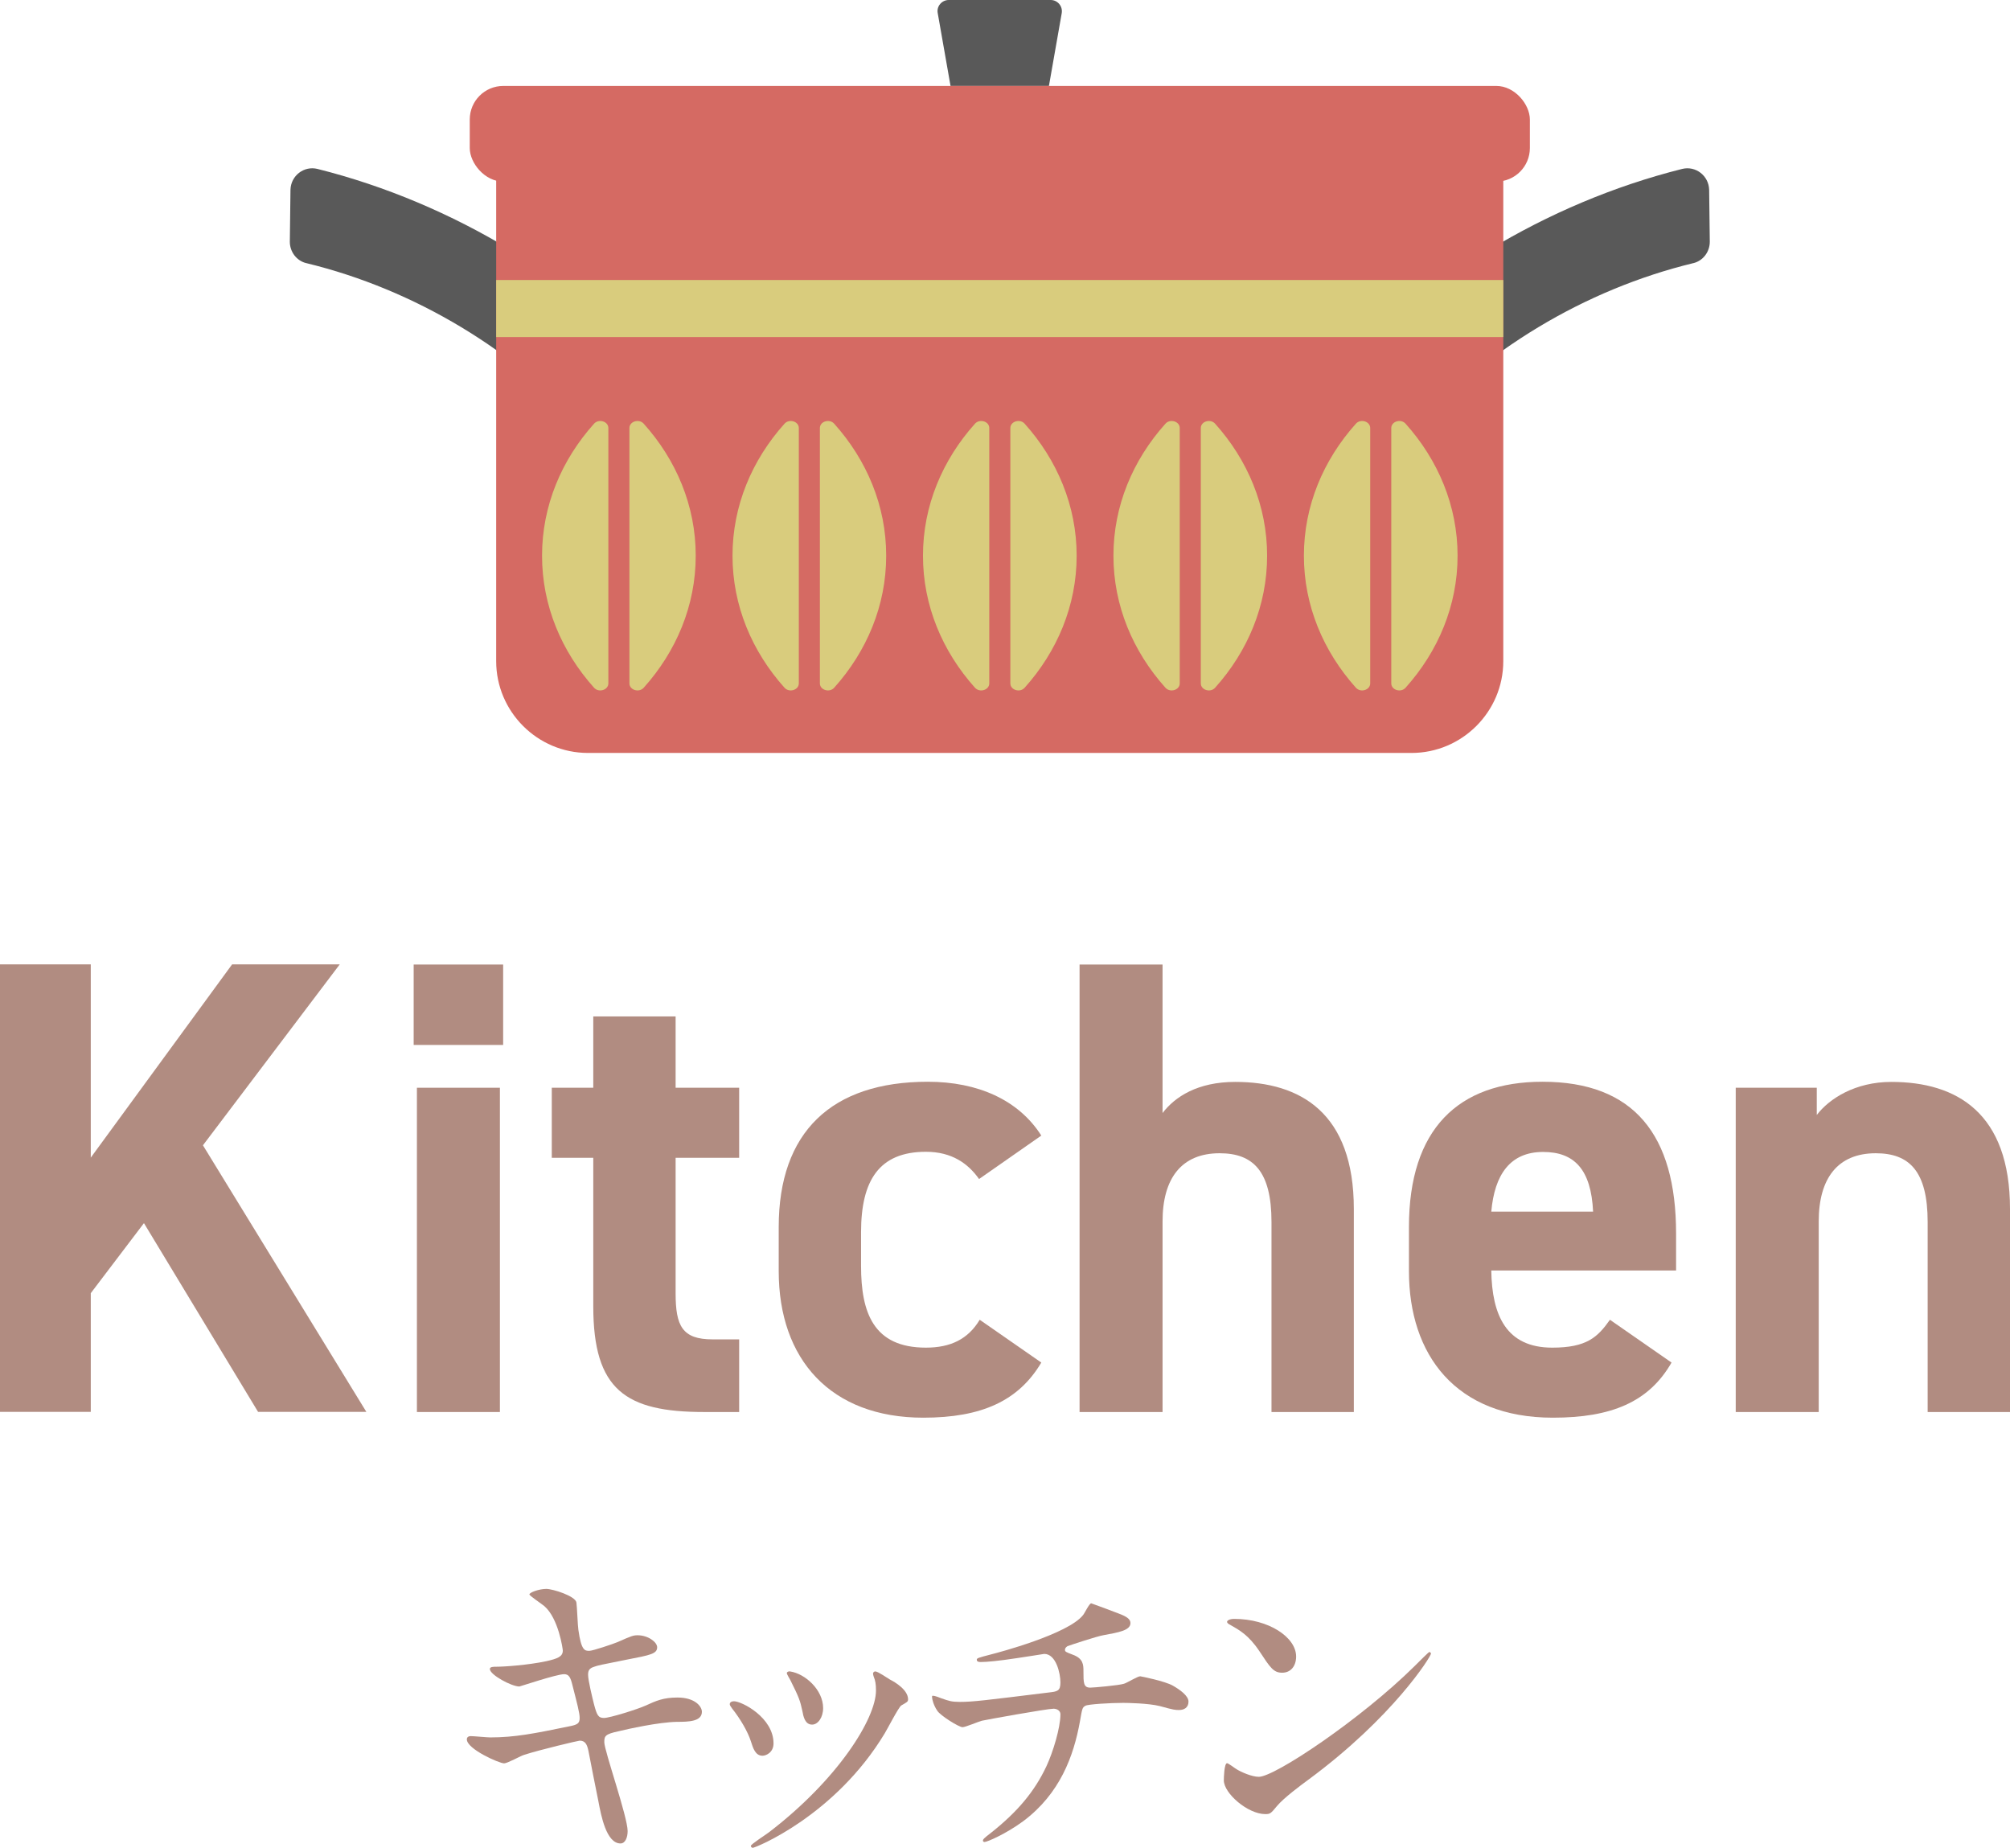 <?xml version="1.0" encoding="UTF-8"?>
<svg id="_レイヤー_2" data-name="レイヤー 2" xmlns="http://www.w3.org/2000/svg" viewBox="0 0 124 113.98">
  <defs>
    <style>
      .cls-1 {
        fill: #b18c81;
      }

      .cls-2 {
        fill: #595959;
      }

      .cls-3 {
        fill: #d56a63;
      }

      .cls-4 {
        fill: #d9cc7d;
      }
    </style>
  </defs>
  <g id="_文字" data-name="文字">
    <g>
      <g>
        <g>
          <path class="cls-2" d="M104.46,16.23c-6.68,1.62-12.97,5.4-17.5,10.54-1.71-1.01-3.42-2.01-5.13-3.02,5.7-6.46,13.57-11.23,21.94-13.33.84-.21,1.65.42,1.67,1.29.01,1.07.03,2.13.04,3.2,0,.62-.41,1.17-1.01,1.32Z"/>
          <path class="cls-2" d="M18.9,16.23c6.68,1.62,12.97,5.4,17.5,10.54,1.71-1.01,3.42-2.01,5.13-3.02-5.7-6.46-13.57-11.23-21.94-13.33-.84-.21-1.65.42-1.67,1.29-.01,1.07-.03,2.13-.04,3.2,0,.62.41,1.17,1.01,1.32Z"/>
        </g>
        <path class="cls-3" d="M87.08,46.44h-50.81c-3.12,0-5.66-2.55-5.66-5.66V10.93h62.13v29.85c0,3.12-2.55,5.66-5.66,5.66Z"/>
        <path class="cls-2" d="M57.85.81l.79,4.49h6.07l.79-4.49c.07-.42-.25-.81-.68-.81h-6.29c-.43,0-.76.39-.68.81Z"/>
        <rect class="cls-3" x="28.98" y="5.3" width="65.4" height="5.9" rx="2.07" ry="2.07"/>
        <g>
          <g>
            <path class="cls-4" d="M33.44,34.28c0,3.07,1.2,5.9,3.21,8.14.29.32.88.14.88-.27v-15.75c0-.41-.59-.59-.88-.27-2.01,2.24-3.21,5.07-3.21,8.14Z"/>
            <path class="cls-4" d="M42.92,34.28c0,3.07-1.2,5.9-3.21,8.14-.29.32-.88.14-.88-.27v-15.75c0-.41.59-.59.88-.27,2.01,2.24,3.21,5.07,3.21,8.14Z"/>
          </g>
          <g>
            <path class="cls-4" d="M45.19,34.28c0,3.07,1.2,5.9,3.21,8.14.29.32.88.14.88-.27v-15.75c0-.41-.59-.59-.88-.27-2.01,2.24-3.21,5.07-3.21,8.14Z"/>
            <path class="cls-4" d="M54.67,34.28c0,3.07-1.2,5.9-3.21,8.14-.29.32-.88.14-.88-.27v-15.75c0-.41.59-.59.88-.27,2.01,2.24,3.21,5.07,3.21,8.14Z"/>
          </g>
          <g>
            <path class="cls-4" d="M56.94,34.28c0,3.07,1.2,5.9,3.21,8.14.29.32.88.14.88-.27v-15.75c0-.41-.59-.59-.88-.27-2.01,2.24-3.21,5.07-3.21,8.14Z"/>
            <path class="cls-4" d="M66.42,34.28c0,3.07-1.2,5.9-3.21,8.14-.29.32-.88.14-.88-.27v-15.75c0-.41.59-.59.88-.27,2.01,2.24,3.21,5.07,3.21,8.14Z"/>
          </g>
          <g>
            <path class="cls-4" d="M68.69,34.28c0,3.07,1.2,5.9,3.21,8.14.29.32.88.14.88-.27v-15.75c0-.41-.59-.59-.88-.27-2.01,2.24-3.21,5.07-3.21,8.14Z"/>
            <path class="cls-4" d="M78.17,34.28c0,3.07-1.2,5.9-3.21,8.14-.29.32-.88.14-.88-.27v-15.75c0-.41.59-.59.88-.27,2.01,2.24,3.21,5.07,3.21,8.14Z"/>
          </g>
          <g>
            <path class="cls-4" d="M80.44,34.28c0,3.07,1.2,5.9,3.21,8.14.29.32.88.14.88-.27v-15.75c0-.41-.59-.59-.88-.27-2.01,2.24-3.21,5.07-3.21,8.14Z"/>
            <path class="cls-4" d="M89.92,34.28c0,3.07-1.2,5.9-3.21,8.14-.29.32-.88.14-.88-.27v-15.75c0-.41.59-.59.88-.27,2.01,2.24,3.21,5.07,3.21,8.14Z"/>
          </g>
        </g>
        <rect class="cls-4" x="30.61" y="17.27" width="62.13" height="3.52"/>
      </g>
      <g>
        <g>
          <path class="cls-1" d="M38.72,112.94c0,.38-.14.76-.44.76-.88,0-1.2-1.74-1.36-2.58-.1-.5-.54-2.68-.62-3.14-.08-.36-.18-.62-.54-.62-.08,0-2.46.56-3.44.88-.2.06-1.02.52-1.22.52-.3,0-2.3-.88-2.3-1.48,0-.16.14-.2.24-.2.18,0,1.02.08,1.2.08,1.52,0,2.72-.24,4.86-.68.52-.1.66-.18.66-.52,0-.32-.16-.9-.44-2-.12-.5-.22-.7-.52-.7-.46,0-2.72.76-2.76.76-.48,0-1.82-.72-1.82-1.08,0-.14.22-.14.4-.14.5,0,1.94-.1,3.08-.34.7-.16,1.02-.28,1.02-.66,0-.08-.26-1.98-1.14-2.74-.14-.12-.92-.64-.92-.72,0-.12.6-.34,1.04-.34.4,0,1.8.44,1.86.84.04.28.08,1.44.12,1.68.18,1.3.4,1.3.68,1.3.2,0,1.46-.42,1.74-.54.86-.38.96-.42,1.24-.42.64,0,1.2.42,1.2.74,0,.4-.4.48-1.86.76-1.62.32-1.8.36-2.02.44-.34.1-.38.28-.38.5,0,.34.26,1.4.36,1.8.18.68.26.86.62.86s2.08-.54,2.56-.76c.66-.3,1.1-.5,1.98-.5,1.06,0,1.5.54,1.5.88,0,.6-.82.62-1.54.62-1.14.02-3.02.44-3.6.58-.84.18-.88.3-.88.68,0,.52,1.44,4.6,1.44,5.48Z"/>
          <path class="cls-1" d="M47.72,107.53c0,.56-.46.76-.68.76-.44,0-.58-.46-.72-.9-.18-.56-.62-1.34-1.16-2.02-.1-.14-.14-.2-.14-.26,0-.12.12-.18.26-.18.48,0,2.44,1,2.44,2.6ZM53.9,103.41s-.04-.12-.04-.18c0-.1.08-.14.14-.14.16,0,.76.42.9.5.32.16,1.12.64,1.12,1.22,0,.16-.08.18-.42.38-.16.1-.86,1.46-1.02,1.72-3.06,5.08-7.98,7.06-8.14,7.06-.06,0-.12-.06-.12-.12,0-.1.94-.7,1.12-.84,4.26-3.26,6.6-7.02,6.6-8.74,0-.4-.04-.62-.14-.86ZM50.78,105.35c0,.58-.32,1.02-.68,1.02-.44,0-.54-.5-.6-.84-.14-.64-.2-.82-.74-1.9-.04-.08-.22-.36-.22-.44,0-.06.1-.12.2-.1.94.14,2.04,1.14,2.04,2.26Z"/>
          <path class="cls-1" d="M69.04,99.53c.48.18.7.34.7.58,0,.46-.78.58-1.64.74-.4.06-2.14.64-2.24.68-.1.06-.16.14-.16.22,0,.12.04.14.46.3.68.24.68.64.68,1.04,0,.7,0,1,.42,1,.2,0,1.78-.14,2.08-.24.16-.04.84-.46,1-.46.04,0,1.54.3,2.02.58.42.24.96.62.96.98,0,.38-.28.52-.58.52-.22,0-.32,0-1.18-.24-.7-.18-2.06-.2-2.26-.2-.76,0-2.2.08-2.34.18-.2.1-.2.2-.34.98-.38,2.1-1.22,4.44-3.5,6.14-1.06.78-2.22,1.28-2.38,1.28-.04,0-.1-.02-.1-.08,0-.08.04-.14.54-.52,1.58-1.26,2.64-2.5,3.38-4.08.4-.86.86-2.36.86-3.2,0-.22-.22-.34-.42-.34-.4,0-4.16.68-4.42.74-.18.04-1.02.4-1.2.4-.22,0-1.38-.72-1.56-1.02-.22-.32-.32-.7-.32-.84,0-.06,0-.08.06-.08.12,0,.42.12.52.16.46.16.62.22,1.14.22.8,0,1.58-.1,5.48-.58.52-.06.72-.08.72-.62s-.26-1.76-1-1.76c-.26.04-1,.16-1.68.26-1.18.18-1.88.24-2.22.24-.1,0-.26,0-.26-.14,0-.1.08-.12.92-.34.4-.1,4.72-1.24,5.64-2.42.1-.12.38-.72.5-.72.02,0,1.64.6,1.72.64Z"/>
          <path class="cls-1" d="M80.74,109.75c-.52.38-1.54,1.14-1.96,1.64-.38.46-.42.5-.72.5-1.08,0-2.56-1.28-2.56-2.08,0-.14.02-1.06.2-1.06.08,0,.52.34.6.38.26.16.92.46,1.36.46.98,0,6.28-3.54,9.6-6.82.32-.32.88-.88.92-.88s.1.06.1.1c0,.18-2.34,3.92-7.54,7.76ZM79.1,103.17c-.54,0-.74-.32-1.4-1.32-.68-1.02-1.26-1.32-1.82-1.64-.08-.04-.18-.1-.18-.18s.16-.18.44-.18c2.14,0,3.82,1.14,3.82,2.32,0,.6-.34,1-.86,1Z"/>
        </g>
        <g>
          <path class="cls-1" d="M15.92,87.08l-7.04-11.64-3.28,4.32v7.32H0v-27.6h5.6v11.92l8.72-11.92h6.64l-8.44,11.16,10.08,16.44h-6.68Z"/>
          <path class="cls-1" d="M25.52,59.49h5.52v4.96h-5.52v-4.96ZM25.72,67.09h5.12v20h-5.12v-20Z"/>
          <path class="cls-1" d="M34.04,67.09h2.56v-4.4h5.08v4.4h3.92v4.32h-3.92v8.36c0,2,.4,2.84,2.28,2.84h1.64v4.48h-2.16c-4.84,0-6.84-1.36-6.84-6.52v-9.16h-2.56v-4.32Z"/>
          <path class="cls-1" d="M64.24,84.04c-1.4,2.36-3.68,3.4-7.28,3.4-5.72,0-8.92-3.6-8.92-9.04v-2.72c0-5.84,3.24-8.96,9.2-8.96,3.08,0,5.6,1.12,7,3.32l-3.84,2.68c-.68-.96-1.68-1.68-3.28-1.68-2.88,0-4,1.76-4,4.96v2.08c0,2.88.76,5.04,4,5.04,1.52,0,2.6-.52,3.32-1.72l3.8,2.64Z"/>
          <path class="cls-1" d="M66.6,59.49h5.12v9.16c.76-1,2.16-1.92,4.48-1.92,4.04,0,7.32,1.92,7.32,7.84v12.52h-5.08v-11.72c0-3.12-1.12-4.24-3.2-4.24-2.36,0-3.52,1.56-3.52,4.2v11.76h-5.12v-27.6Z"/>
          <path class="cls-1" d="M103.12,84.04c-1.4,2.44-3.72,3.4-7.32,3.4-6,0-8.88-3.88-8.88-9.04v-2.72c0-6.04,3.04-8.96,8.24-8.96,5.64,0,8.24,3.28,8.24,9.36v2.28h-11.4c.04,2.76.92,4.76,3.76,4.76,2.12,0,2.8-.64,3.56-1.72l3.8,2.64ZM92,74.73h6.28c-.12-2.6-1.16-3.68-3.08-3.68-2.04,0-3,1.4-3.2,3.68Z"/>
          <path class="cls-1" d="M107.08,67.09h5v1.68c.76-1,2.36-2.04,4.6-2.04,4.04,0,7.32,1.92,7.32,7.84v12.52h-5.08v-11.72c0-3.12-1.12-4.24-3.2-4.24-2.36,0-3.52,1.56-3.52,4.2v11.76h-5.12v-20Z"/>
        </g>
      </g>
    </g>
  </g>
</svg>